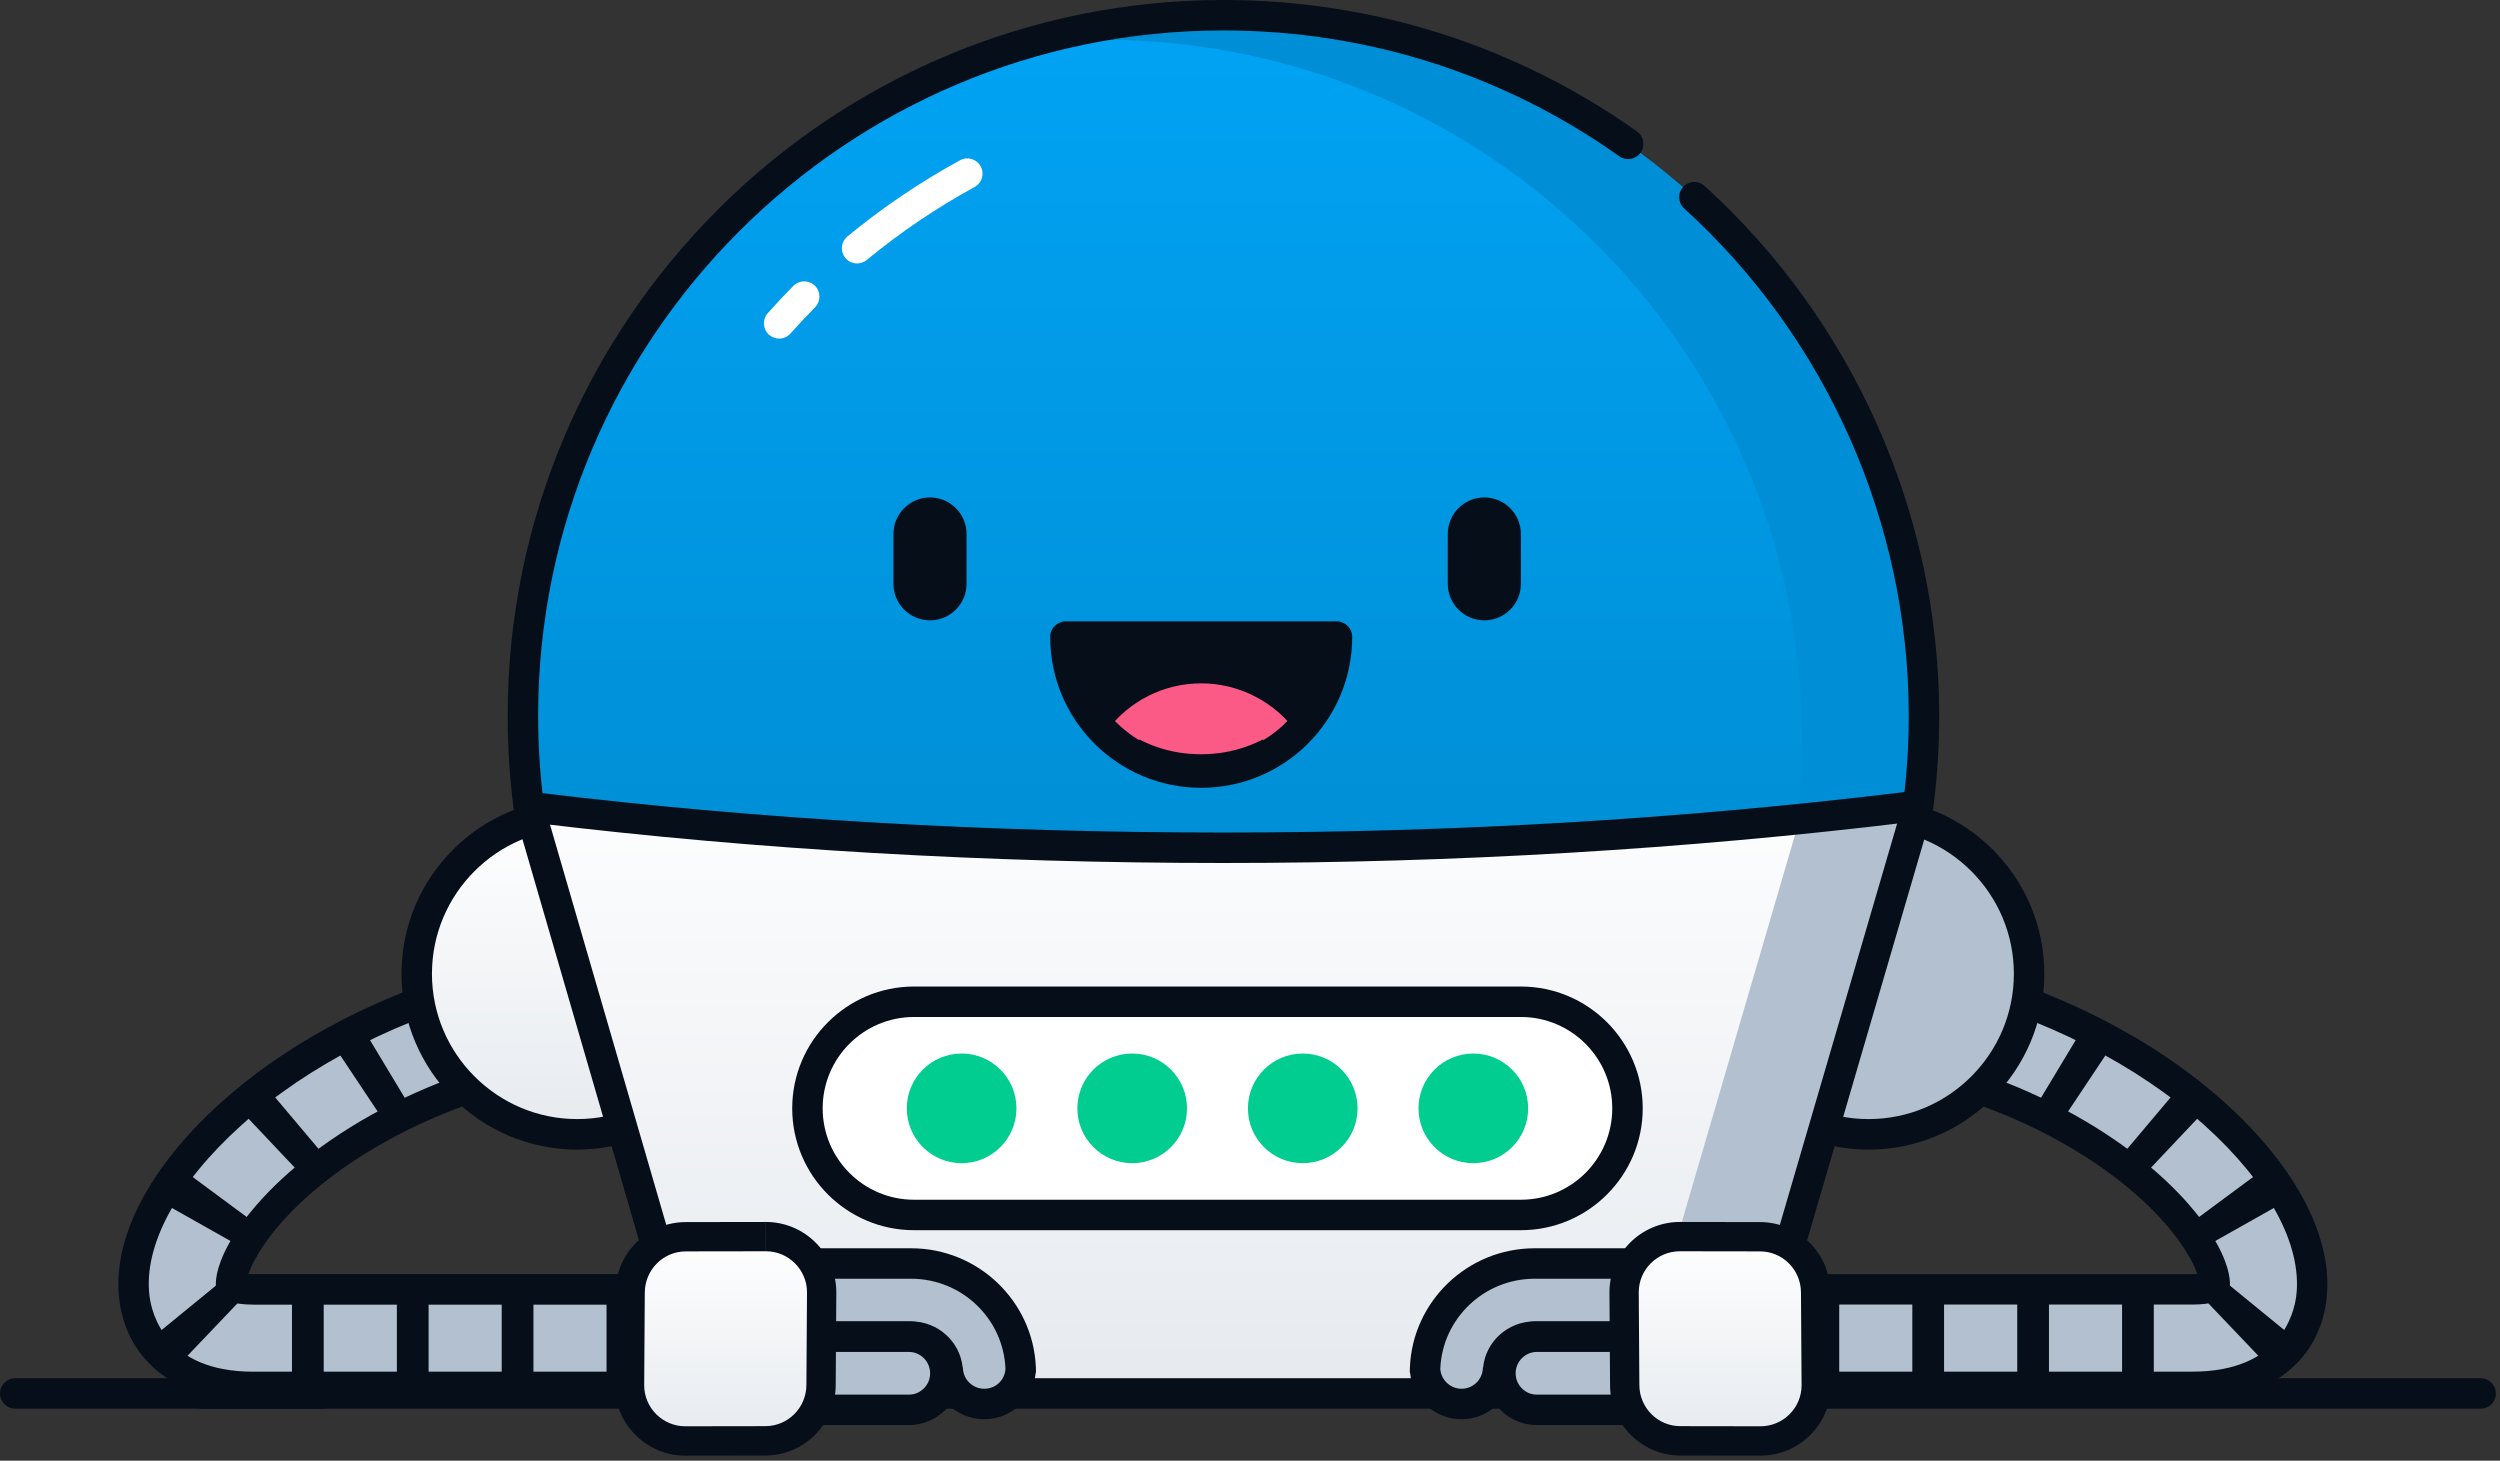 <svg width="445" height="260" viewBox="0 0 445 260" fill="none" xmlns="http://www.w3.org/2000/svg">
<rect x="0" y="0" width="445" height="260" fill="#333333" stroke="none"/>
<path d="M128.554 246.862H45.063C30.902 246.862 24.852 238.654 23.919 230.966C22.727 221.121 28.994 209.215 41.105 198.307C53.477 187.161 70.512 178.497 89.064 173.921C93.716 172.772 98.411 175.613 99.56 180.264C100.709 184.916 97.868 189.611 93.217 190.76C67.172 197.179 49.27 211.46 43.079 222.758C41.225 226.13 41.04 228.19 41.138 228.874C41.485 229.058 42.591 229.513 45.063 229.513H128.554C133.347 229.513 137.229 233.395 137.229 238.188C137.229 242.98 133.347 246.862 128.554 246.862Z" fill="#B3C0D0"/>
<path d="M21.23 231.29C19.929 220.556 26.511 207.805 39.295 196.289C51.992 184.85 69.438 175.969 88.414 171.285C94.507 169.789 100.688 173.519 102.195 179.613C103.702 185.706 99.961 191.887 93.868 193.394C68.625 199.618 51.363 213.28 45.454 224.058C44.846 225.175 44.456 226.075 44.228 226.769C44.478 226.78 44.76 226.791 45.063 226.791H128.554C134.832 226.791 139.939 231.898 139.939 238.176C139.939 244.454 134.832 249.561 128.554 249.561H45.063C35.088 249.561 22.868 244.768 21.23 231.28V231.29ZM45.063 232.223C43.274 232.223 41.995 232.017 41.084 231.746C39.794 231.702 38.731 230.759 38.514 229.512C38.492 229.425 38.471 229.339 38.46 229.241C38.341 228.352 38.308 225.826 40.704 221.456C47.188 209.637 65.73 194.75 92.577 188.135C94.128 187.756 95.429 186.791 96.253 185.435C97.077 184.069 97.326 182.464 96.936 180.925C96.145 177.737 92.913 175.774 89.715 176.566C71.585 181.033 54.974 189.469 42.916 200.334C31.466 210.656 25.513 221.705 26.608 230.651C26.999 233.817 29.46 244.161 45.063 244.161H128.554C131.84 244.161 134.518 241.483 134.518 238.197C134.518 234.912 131.84 232.234 128.554 232.234H45.063V232.223Z" fill="#060E19"/>
<path d="M113.613 244.498H107.964V227.539H113.613V244.498ZM94.952 244.498H89.303V227.539H94.952V244.498ZM76.291 244.498H70.642V227.539H76.291V244.498ZM57.62 244.498H51.971V227.539H57.62V244.498ZM44.944 223.105L30.176 214.777C31.206 212.945 32.442 211.058 33.841 209.171L47.471 219.255C46.484 220.589 45.638 221.879 44.944 223.105ZM55.18 210.711L43.535 198.383C44.988 197.016 46.528 195.639 48.111 194.306L59.04 207.274C57.696 208.402 56.395 209.562 55.18 210.711ZM68.691 200.052L59.29 185.935C60.938 184.84 62.651 183.745 64.397 182.704L73.136 197.233C71.618 198.144 70.122 199.098 68.68 200.052H68.691ZM83.86 191.497L76.617 176.165C78.417 175.32 80.271 174.496 82.114 173.715L88.685 189.34C87.059 190.023 85.432 190.749 83.86 191.497ZM43.838 230.348L32.139 242.622C30.621 241.169 29.092 239.51 27.606 237.689L40.737 226.954C41.789 228.233 42.83 229.383 43.849 230.348H43.838Z" fill="#060E19"/>
<path d="M298.117 238.188C298.117 233.395 301.999 229.513 306.792 229.513H390.283C392.755 229.513 393.85 229.058 394.208 228.874C394.305 228.19 394.121 226.13 392.267 222.758C386.076 211.46 368.163 197.179 342.129 190.76C337.477 189.611 334.636 184.916 335.786 180.264C336.935 175.613 341.63 172.772 346.282 173.921C364.834 178.497 381.868 187.15 394.24 198.307C406.363 209.226 412.63 221.132 411.426 230.966C410.494 238.654 404.454 246.862 390.283 246.862H306.792C301.999 246.862 298.117 242.98 298.117 238.188Z" fill="#B3C0D0"/>
<path d="M390.282 249.572H306.791C300.513 249.572 295.406 244.465 295.406 238.187C295.406 231.909 300.513 226.802 306.791 226.802H390.282C390.597 226.802 390.868 226.802 391.117 226.78C390.879 226.086 390.499 225.186 389.892 224.07C383.983 213.292 366.721 199.629 341.478 193.406C335.384 191.898 331.644 185.718 333.151 179.624C334.658 173.53 340.838 169.789 346.932 171.297C365.907 175.981 383.354 184.85 396.051 196.301C408.835 207.816 415.417 220.578 414.115 231.302C412.478 244.79 400.258 249.583 390.282 249.583V249.572ZM306.791 232.223C303.506 232.223 300.828 234.902 300.828 238.187C300.828 241.473 303.506 244.151 306.791 244.151H390.282C405.886 244.151 408.347 233.807 408.737 230.64C409.822 221.684 403.88 210.635 392.429 200.323C380.383 189.47 363.76 181.034 345.631 176.556C342.443 175.775 339.201 177.727 338.41 180.914C338.03 182.465 338.269 184.059 339.093 185.425C339.917 186.791 341.218 187.745 342.768 188.125C369.605 194.739 388.157 209.627 394.641 221.445C397.038 225.826 397.016 228.352 396.886 229.231C396.875 229.318 396.853 229.415 396.832 229.502C396.615 230.738 395.552 231.692 394.251 231.736C393.34 232.007 392.061 232.213 390.272 232.213H306.781L306.791 232.223Z" fill="#060E19"/>
<path d="M321.733 227.539H327.383V244.498H321.733V227.539ZM340.394 227.539H346.043V244.498H340.394V227.539ZM359.066 227.539H364.715V244.498H359.066V227.539ZM377.727 227.539H383.376V244.498H377.727V227.539ZM387.876 219.255L401.505 209.171C402.904 211.069 404.14 212.956 405.17 214.777L390.402 223.105C389.719 221.879 388.862 220.589 387.876 219.255ZM376.306 207.274L387.236 194.306C388.819 195.639 390.359 197.016 391.812 198.383L380.166 210.711C378.952 209.562 377.651 208.401 376.306 207.274ZM362.199 197.233L370.939 182.704C372.674 183.745 374.398 184.84 376.046 185.935L366.645 200.052C365.214 199.098 363.707 198.155 362.189 197.233H362.199ZM346.661 189.35L353.232 173.726C355.076 174.506 356.93 175.33 358.73 176.176L351.487 191.508C349.904 190.76 348.277 190.033 346.661 189.35ZM394.62 226.954L407.751 237.688C406.255 239.51 404.737 241.169 403.219 242.622L391.519 230.348C392.538 229.383 393.579 228.244 394.631 226.954H394.62Z" fill="#060E19"/>
<path d="M102.748 201.917C118.528 201.917 131.319 189.125 131.319 173.346C131.319 157.566 118.528 144.774 102.748 144.774C86.969 144.774 74.177 157.566 74.177 173.346C74.177 189.125 86.969 201.917 102.748 201.917Z" fill="url(#paint0_linear_1084_1240)"/>
<path d="M102.748 204.629C85.497 204.629 71.466 190.598 71.466 173.346C71.466 156.095 85.497 142.064 102.748 142.064C119.999 142.064 134.03 156.095 134.03 173.346C134.03 190.598 119.999 204.629 102.748 204.629ZM102.748 147.475C88.489 147.475 76.887 159.077 76.887 173.336C76.887 187.594 88.489 199.196 102.748 199.196C117.006 199.196 128.608 187.594 128.608 173.336C128.608 159.077 117.006 147.475 102.748 147.475Z" fill="#060E19"/>
<path d="M332.608 201.917C348.388 201.917 361.18 189.125 361.18 173.346C361.18 157.566 348.388 144.774 332.608 144.774C316.829 144.774 304.037 157.566 304.037 173.346C304.037 189.125 316.829 201.917 332.608 201.917Z" fill="#B3C0D0"/>
<path d="M332.609 204.629C315.358 204.629 301.327 190.598 301.327 173.346C301.327 156.095 315.358 142.064 332.609 142.064C349.86 142.064 363.891 156.095 363.891 173.346C363.891 190.598 349.86 204.629 332.609 204.629ZM332.609 147.475C318.351 147.475 306.749 159.077 306.749 173.336C306.749 187.594 318.351 199.196 332.609 199.196C346.868 199.196 358.47 187.594 358.47 173.336C358.47 159.077 346.868 147.475 332.609 147.475Z" fill="#060E19"/>
<path d="M310.89 247.132L341.468 140.784C341.468 136.013 337.564 132.109 332.793 132.109H102.792C98.021 132.109 94.117 136.013 94.117 140.784L124.51 247.132H310.89Z" fill="url(#paint1_linear_1084_1240)"/>
<path d="M311.128 247.132L341.445 143.419V143.408L319.759 147.745V147.756L290.711 247.132H311.128Z" fill="#B3C0D0"/>
<path d="M217.337 2.71C148.473 2.71 92.643 58.541 92.643 127.404C92.643 132.826 92.99 138.172 93.662 143.42C133.141 148.299 174.583 150.901 217.337 150.901C260.091 150.901 301.533 148.299 341.012 143.42C341.684 138.182 342.031 132.837 342.031 127.404C342.031 58.541 286.201 2.71 217.337 2.71Z" fill="url(#paint2_linear_1084_1240)"/>
<path d="M341.446 143.419C342.118 138.182 342.465 132.837 342.465 127.415C342.465 58.551 286.635 2.721 217.771 2.721C205.507 2.721 193.656 4.499 182.455 7.806C186.933 7.318 191.476 7.058 196.085 7.058C264.949 7.058 320.779 62.889 320.779 131.752C320.779 137.174 320.432 142.519 319.76 147.757L341.446 143.419Z" fill="#008FD6"/>
<path d="M138.682 60.264C138.042 60.264 137.402 60.036 136.882 59.581C135.765 58.583 135.668 56.87 136.654 55.753C138.118 54.105 139.658 52.468 141.219 50.885C142.271 49.822 143.984 49.811 145.058 50.863C146.12 51.915 146.131 53.628 145.079 54.702C143.583 56.209 142.119 57.781 140.71 59.364C140.178 59.96 139.43 60.275 138.682 60.275V60.264Z" fill="white"/>
<path d="M152.561 46.894C151.781 46.894 151.011 46.558 150.469 45.908C149.515 44.758 149.677 43.045 150.837 42.091C157.072 36.951 163.816 32.386 170.886 28.526C172.198 27.811 173.846 28.288 174.562 29.611C175.277 30.923 174.8 32.571 173.478 33.286C166.712 36.984 160.249 41.354 154.285 46.276C153.776 46.688 153.169 46.894 152.561 46.894Z" fill="white"/>
<path d="M313.731 247.892L308.526 246.374L338.778 142.867C339.418 137.771 339.754 132.577 339.754 127.416C339.754 93.109 325.181 60.189 299.776 37.105C298.67 36.096 298.583 34.383 299.592 33.277C300.6 32.171 302.313 32.084 303.419 33.093C329.952 57.208 345.176 91.58 345.176 127.416C345.176 132.881 344.829 138.378 344.135 143.767L344.048 144.179L313.742 247.892H313.731Z" fill="#060E19"/>
<path d="M124.065 249.335C122.894 249.335 121.81 248.565 121.463 247.383L91.428 143.973L91.406 143.767C90.712 138.367 90.365 132.87 90.365 127.416C90.365 57.153 147.519 0 217.77 0C244.336 0 269.784 8.089 291.384 23.399C292.609 24.267 292.891 25.958 292.023 27.183C291.156 28.409 289.464 28.691 288.239 27.823C267.572 13.163 243.197 5.421 217.77 5.421C150.511 5.421 95.787 60.146 95.787 127.405C95.787 132.556 96.112 137.76 96.763 142.867L126.678 245.865C127.101 247.307 126.266 248.803 124.835 249.226C124.586 249.302 124.326 249.335 124.076 249.335H124.065Z" fill="#060E19"/>
<path d="M217.771 153.613C175.711 153.613 134.659 151.238 95.776 146.543C94.291 146.359 93.228 145.014 93.412 143.529C93.597 142.043 94.92 140.991 96.427 141.165C135.104 145.827 175.928 148.191 217.771 148.191C259.614 148.191 299.462 145.773 338.8 141.013C340.307 140.829 341.641 141.891 341.815 143.377C341.999 144.862 340.936 146.218 339.451 146.391C299.906 151.184 258.963 153.613 217.771 153.613Z" fill="#060E19"/>
<path d="M162.699 216.263C152.235 216.263 143.724 207.751 143.724 197.288C143.724 186.824 152.235 178.312 162.699 178.312H270.717C281.18 178.312 289.692 186.824 289.692 197.288C289.692 207.751 281.18 216.263 270.717 216.263H162.699Z" fill="white"/>
<path d="M270.718 181.023C279.696 181.023 286.982 188.31 286.982 197.288C286.982 206.266 279.696 213.552 270.718 213.552H162.7C153.722 213.552 146.435 206.266 146.435 197.288C146.435 188.31 153.722 181.023 162.7 181.023H270.718ZM270.718 175.602H162.7C150.74 175.602 141.014 185.328 141.014 197.288C141.014 209.247 150.74 218.974 162.7 218.974H270.718C282.677 218.974 292.404 209.247 292.404 197.288C292.404 185.328 282.677 175.602 270.718 175.602Z" fill="#060E19"/>
<path d="M171.168 207.047C176.557 207.047 180.927 202.678 180.927 197.288C180.927 191.898 176.557 187.529 171.168 187.529C165.778 187.529 161.409 191.898 161.409 197.288C161.409 202.678 165.778 207.047 171.168 207.047Z" fill="#00CD8F"/>
<path d="M201.528 207.047C206.918 207.047 211.287 202.678 211.287 197.288C211.287 191.898 206.918 187.529 201.528 187.529C196.139 187.529 191.77 191.898 191.77 197.288C191.77 202.678 196.139 207.047 201.528 207.047Z" fill="#00CD8F"/>
<path d="M231.889 207.047C237.278 207.047 241.647 202.678 241.647 197.288C241.647 191.898 237.278 187.529 231.889 187.529C226.499 187.529 222.13 191.898 222.13 197.288C222.13 202.678 226.499 207.047 231.889 207.047Z" fill="#00CD8F"/>
<path d="M262.249 207.047C267.639 207.047 272.008 202.678 272.008 197.288C272.008 191.898 267.639 187.529 262.249 187.529C256.859 187.529 252.49 191.898 252.49 197.288C252.49 202.678 256.859 207.047 262.249 207.047Z" fill="#00CD8F"/>
<path d="M441.559 250.744H2.711C1.214 250.744 0 249.529 0 248.033C0 246.537 1.214 245.322 2.711 245.322H441.559C443.056 245.322 444.27 246.537 444.27 248.033C444.27 249.529 443.056 250.744 441.559 250.744Z" fill="#060E19"/>
<path d="M35.89 250.744H57.468C58.964 250.744 60.179 249.529 60.179 248.033C60.179 246.537 58.964 245.322 57.468 245.322H35.89C34.394 245.322 33.18 246.537 33.18 248.033C33.18 249.529 34.394 250.744 35.89 250.744Z" fill="#060E19"/>
<path d="M253.65 243.402V244.302C253.65 233.6 262.401 224.904 273.168 224.904H310.847C314.436 224.904 317.353 227.821 317.353 231.41C317.353 234.999 314.436 237.916 310.847 237.916H273.168C269.579 237.916 266.662 240.778 266.662 244.302V243.402C266.662 246.991 263.745 249.908 260.156 249.908C256.567 249.908 253.65 246.991 253.65 243.402Z" fill="#B3C0D0"/>
<path d="M260.156 252.619C255.374 252.619 251.438 248.965 250.983 244.302H250.939L250.961 243.402C251.438 231.627 261.219 222.193 273.168 222.193H310.847C315.932 222.193 320.064 226.325 320.064 231.41C320.064 236.495 315.932 240.626 310.847 240.626H273.168C271.075 240.626 269.373 242.275 269.373 244.302H269.329C268.874 248.965 264.938 252.619 260.156 252.619ZM256.372 243.695C256.524 245.647 258.161 247.197 260.156 247.197C262.249 247.197 263.951 245.495 263.951 243.402H263.994C264.45 238.805 268.397 235.205 273.168 235.205H310.847C312.94 235.205 314.642 233.503 314.642 231.41C314.642 229.317 312.94 227.615 310.847 227.615H273.168C264.103 227.615 256.697 234.771 256.372 243.695Z" fill="#060E19"/>
<path d="M310.305 244.357C310.251 240.768 307.301 237.895 303.712 237.938H273.493C269.904 237.992 267.03 240.941 267.074 244.531C267.117 248.12 270.077 250.993 273.666 250.95H303.886C307.475 250.895 310.348 247.946 310.305 244.357Z" fill="#B3C0D0"/>
<path d="M273.537 253.66C271.162 253.66 268.885 252.738 267.15 251.047C265.383 249.334 264.396 247.024 264.363 244.563C264.287 239.477 268.364 235.292 273.45 235.216H303.713C306.109 235.162 308.462 236.105 310.229 237.829C311.997 239.542 312.983 241.852 313.016 244.313C313.092 249.399 309.015 253.584 303.929 253.66H273.537ZM273.634 248.239H303.897C304.873 248.228 305.816 247.816 306.521 247.089C307.226 246.363 307.605 245.409 307.594 244.389C307.584 243.37 307.171 242.427 306.445 241.722C305.729 241.028 304.797 240.648 303.799 240.648C303.778 240.648 303.767 240.648 303.745 240.648H273.482C272.506 240.659 271.563 241.071 270.858 241.798C270.154 242.524 269.774 243.478 269.785 244.498C269.796 245.517 270.208 246.46 270.934 247.165C271.661 247.87 272.582 248.271 273.634 248.239Z" fill="#060E19"/>
<path d="M299.093 256.469C296.458 256.469 293.975 255.428 292.099 253.541C290.224 251.655 289.193 249.172 289.193 246.537L289.085 229.99C289.085 224.558 293.541 220.112 298.995 220.112L313.276 220.134C315.911 220.134 318.394 221.175 320.269 223.062C322.145 224.948 323.175 227.431 323.175 230.066L323.284 246.613C323.284 252.045 318.827 256.491 313.373 256.491L299.093 256.469Z" fill="url(#paint3_linear_1084_1240)"/>
<path d="M299.006 222.725L313.286 222.747C317.309 222.747 320.584 226.032 320.573 230.109L320.681 246.591C320.681 250.613 317.396 253.877 313.362 253.877L299.093 253.855C295.07 253.855 291.795 250.57 291.806 246.493L291.698 230.012C291.698 225.989 294.983 222.725 299.006 222.725ZM299.006 217.51C292.132 217.51 286.493 223.126 286.482 230.012L286.591 246.536C286.58 253.422 292.208 259.071 299.093 259.082L313.362 259.103C313.362 259.103 313.373 259.103 313.384 259.103C320.258 259.103 325.897 253.487 325.908 246.602L325.799 230.077C325.81 223.191 320.182 217.542 313.297 217.531L299.028 217.51C299.028 217.51 299.017 217.51 299.006 217.51Z" fill="#060E19"/>
<path d="M181.696 243.402V244.302C181.696 233.6 172.945 224.904 162.178 224.904H124.499C120.91 224.904 117.993 227.821 117.993 231.41C117.993 234.999 120.91 237.916 124.499 237.916H162.178C165.767 237.916 168.684 240.778 168.684 244.302V243.402C168.684 246.991 171.601 249.908 175.19 249.908C178.779 249.908 181.696 246.991 181.696 243.402Z" fill="#B3C0D0"/>
<path d="M166.018 244.302H165.974C165.974 242.275 164.272 240.626 162.179 240.626H124.5C119.414 240.626 115.283 236.495 115.283 231.41C115.283 226.325 119.414 222.193 124.5 222.193H162.179C174.128 222.193 183.909 231.627 184.386 243.402L184.407 244.302H184.364C183.909 248.965 179.973 252.619 175.191 252.619C170.409 252.619 166.473 248.965 166.018 244.302ZM162.179 227.615H124.5C122.407 227.615 120.705 229.317 120.705 231.41C120.705 233.503 122.407 235.205 124.5 235.205H162.179C166.95 235.205 170.886 238.805 171.352 243.402H171.396C171.396 245.495 173.098 247.197 175.191 247.197C177.283 247.197 178.823 245.647 178.975 243.695C178.65 234.771 171.244 227.615 162.179 227.615Z" fill="#060E19"/>
<path d="M125.042 244.357C125.096 240.768 128.045 237.895 131.634 237.938H161.853C165.443 237.992 168.316 240.941 168.273 244.531C168.218 248.12 165.269 250.993 161.68 250.95H131.461C127.872 250.895 124.998 247.946 125.042 244.357Z" fill="#B3C0D0"/>
<path d="M161.68 253.66H131.418C126.332 253.584 122.255 249.399 122.331 244.313C122.364 241.852 123.361 239.553 125.118 237.829C126.885 236.116 129.227 235.162 131.634 235.216H161.897C166.983 235.292 171.06 239.477 170.984 244.563C170.951 247.024 169.954 249.323 168.197 251.047C166.462 252.728 164.185 253.66 161.81 253.66C161.767 253.66 161.724 253.66 161.68 253.66ZM164.413 247.165C165.139 246.46 165.551 245.517 165.562 244.498C165.573 243.489 165.193 242.524 164.489 241.798C163.784 241.071 162.83 240.659 161.865 240.648H131.602C131.602 240.648 131.569 240.648 131.548 240.648C130.55 240.648 129.618 241.028 128.902 241.722C128.175 242.427 127.763 243.37 127.753 244.389C127.742 245.408 128.121 246.363 128.826 247.089C129.531 247.816 130.485 248.228 131.45 248.239H161.713C162.754 248.271 163.686 247.87 164.413 247.165Z" fill="#060E19"/>
<path d="M136.253 256.469C138.888 256.469 141.371 255.428 143.247 253.541C145.123 251.655 146.153 249.172 146.153 246.537L146.261 229.99C146.261 224.558 141.805 220.112 136.351 220.112L122.071 220.134C119.436 220.134 116.953 221.175 115.077 223.062C113.201 224.948 112.171 227.431 112.171 230.066L112.062 246.613C112.062 252.045 116.519 256.491 121.973 256.491L136.253 256.469Z" fill="url(#paint4_linear_1084_1240)"/>
<path d="M136.34 217.51V222.725C140.363 222.725 143.637 226 143.648 230.012L143.54 246.493C143.54 250.559 140.276 253.845 136.253 253.855L121.984 253.877C117.95 253.877 114.676 250.603 114.665 246.591L114.773 230.109C114.773 226.043 118.037 222.758 122.06 222.747L136.329 222.725V217.51M136.34 217.51C136.34 217.51 136.329 217.51 136.318 217.51L122.049 217.531C115.164 217.542 109.536 223.191 109.547 230.077L109.438 246.602C109.449 253.476 115.077 259.103 121.962 259.103C121.962 259.103 121.973 259.103 121.984 259.103L136.253 259.082C143.139 259.071 148.766 253.422 148.755 246.536L148.864 230.012C148.853 223.137 143.225 217.51 136.34 217.51Z" fill="#060E19"/>
<path d="M165.54 110.424C161.951 110.424 159.034 107.507 159.034 103.918V95.049C159.034 91.46 161.951 88.543 165.54 88.543C169.129 88.543 172.046 91.46 172.046 95.049V103.918C172.046 107.507 169.129 110.424 165.54 110.424Z" fill="#060E19"/>
<path d="M264.211 110.424C260.622 110.424 257.705 107.507 257.705 103.918V95.049C257.705 91.46 260.622 88.543 264.211 88.543C267.8 88.543 270.717 91.46 270.717 95.049V103.918C270.717 107.507 267.8 110.424 264.211 110.424Z" fill="#060E19"/>
<path d="M237.982 111.183C237.982 124.53 227.16 135.352 213.813 135.352C200.465 135.352 189.644 124.53 189.644 111.183H237.971H237.982Z" fill="#060E19" stroke="#060E19" stroke-width="1.084" stroke-miterlimit="10"/>
<path d="M228.527 129.269C224.45 132.403 219.354 134.257 213.813 134.257C208.273 134.257 203.545 132.533 199.544 129.594L213.813 122.091L228.527 129.258V129.269Z" fill="#FA5A85"/>
<path d="M199.294 131.568C202.623 127.177 207.892 124.347 213.824 124.347C219.755 124.347 225.22 127.285 228.527 131.807" stroke="#FA5A85" stroke-width="5.421" stroke-linejoin="round"/>
<path d="M237.982 113.352C237.982 126.699 227.16 137.521 213.813 137.521C200.465 137.521 189.644 126.699 189.644 113.352H237.971H237.982Z" stroke="#060E19" stroke-width="5.421" stroke-linecap="round" stroke-linejoin="round"/>
<defs>
<linearGradient id="paint0_linear_1084_1240" x1="102.748" y1="144.774" x2="102.748" y2="201.917" gradientUnits="userSpaceOnUse">
<stop stop-color="white"/>
<stop offset="1" stop-color="#E6EAEF"/>
</linearGradient>
<linearGradient id="paint1_linear_1084_1240" x1="217.792" y1="132.109" x2="217.792" y2="247.132" gradientUnits="userSpaceOnUse">
<stop stop-color="white"/>
<stop offset="1" stop-color="#E6EAEF"/>
</linearGradient>
<linearGradient id="paint2_linear_1084_1240" x1="217.337" y1="150.901" x2="217.337" y2="2.71" gradientUnits="userSpaceOnUse">
<stop stop-color="#008FD6"/>
<stop offset="1" stop-color="#01A3F4"/>
</linearGradient>
<linearGradient id="paint3_linear_1084_1240" x1="306.184" y1="220.112" x2="306.184" y2="256.491" gradientUnits="userSpaceOnUse">
<stop stop-color="white"/>
<stop offset="1" stop-color="#E6EAEF"/>
</linearGradient>
<linearGradient id="paint4_linear_1084_1240" x1="129.162" y1="220.112" x2="129.162" y2="256.491" gradientUnits="userSpaceOnUse">
<stop stop-color="white"/>
<stop offset="1" stop-color="#E6EAEF"/>
</linearGradient>
</defs>
</svg>
